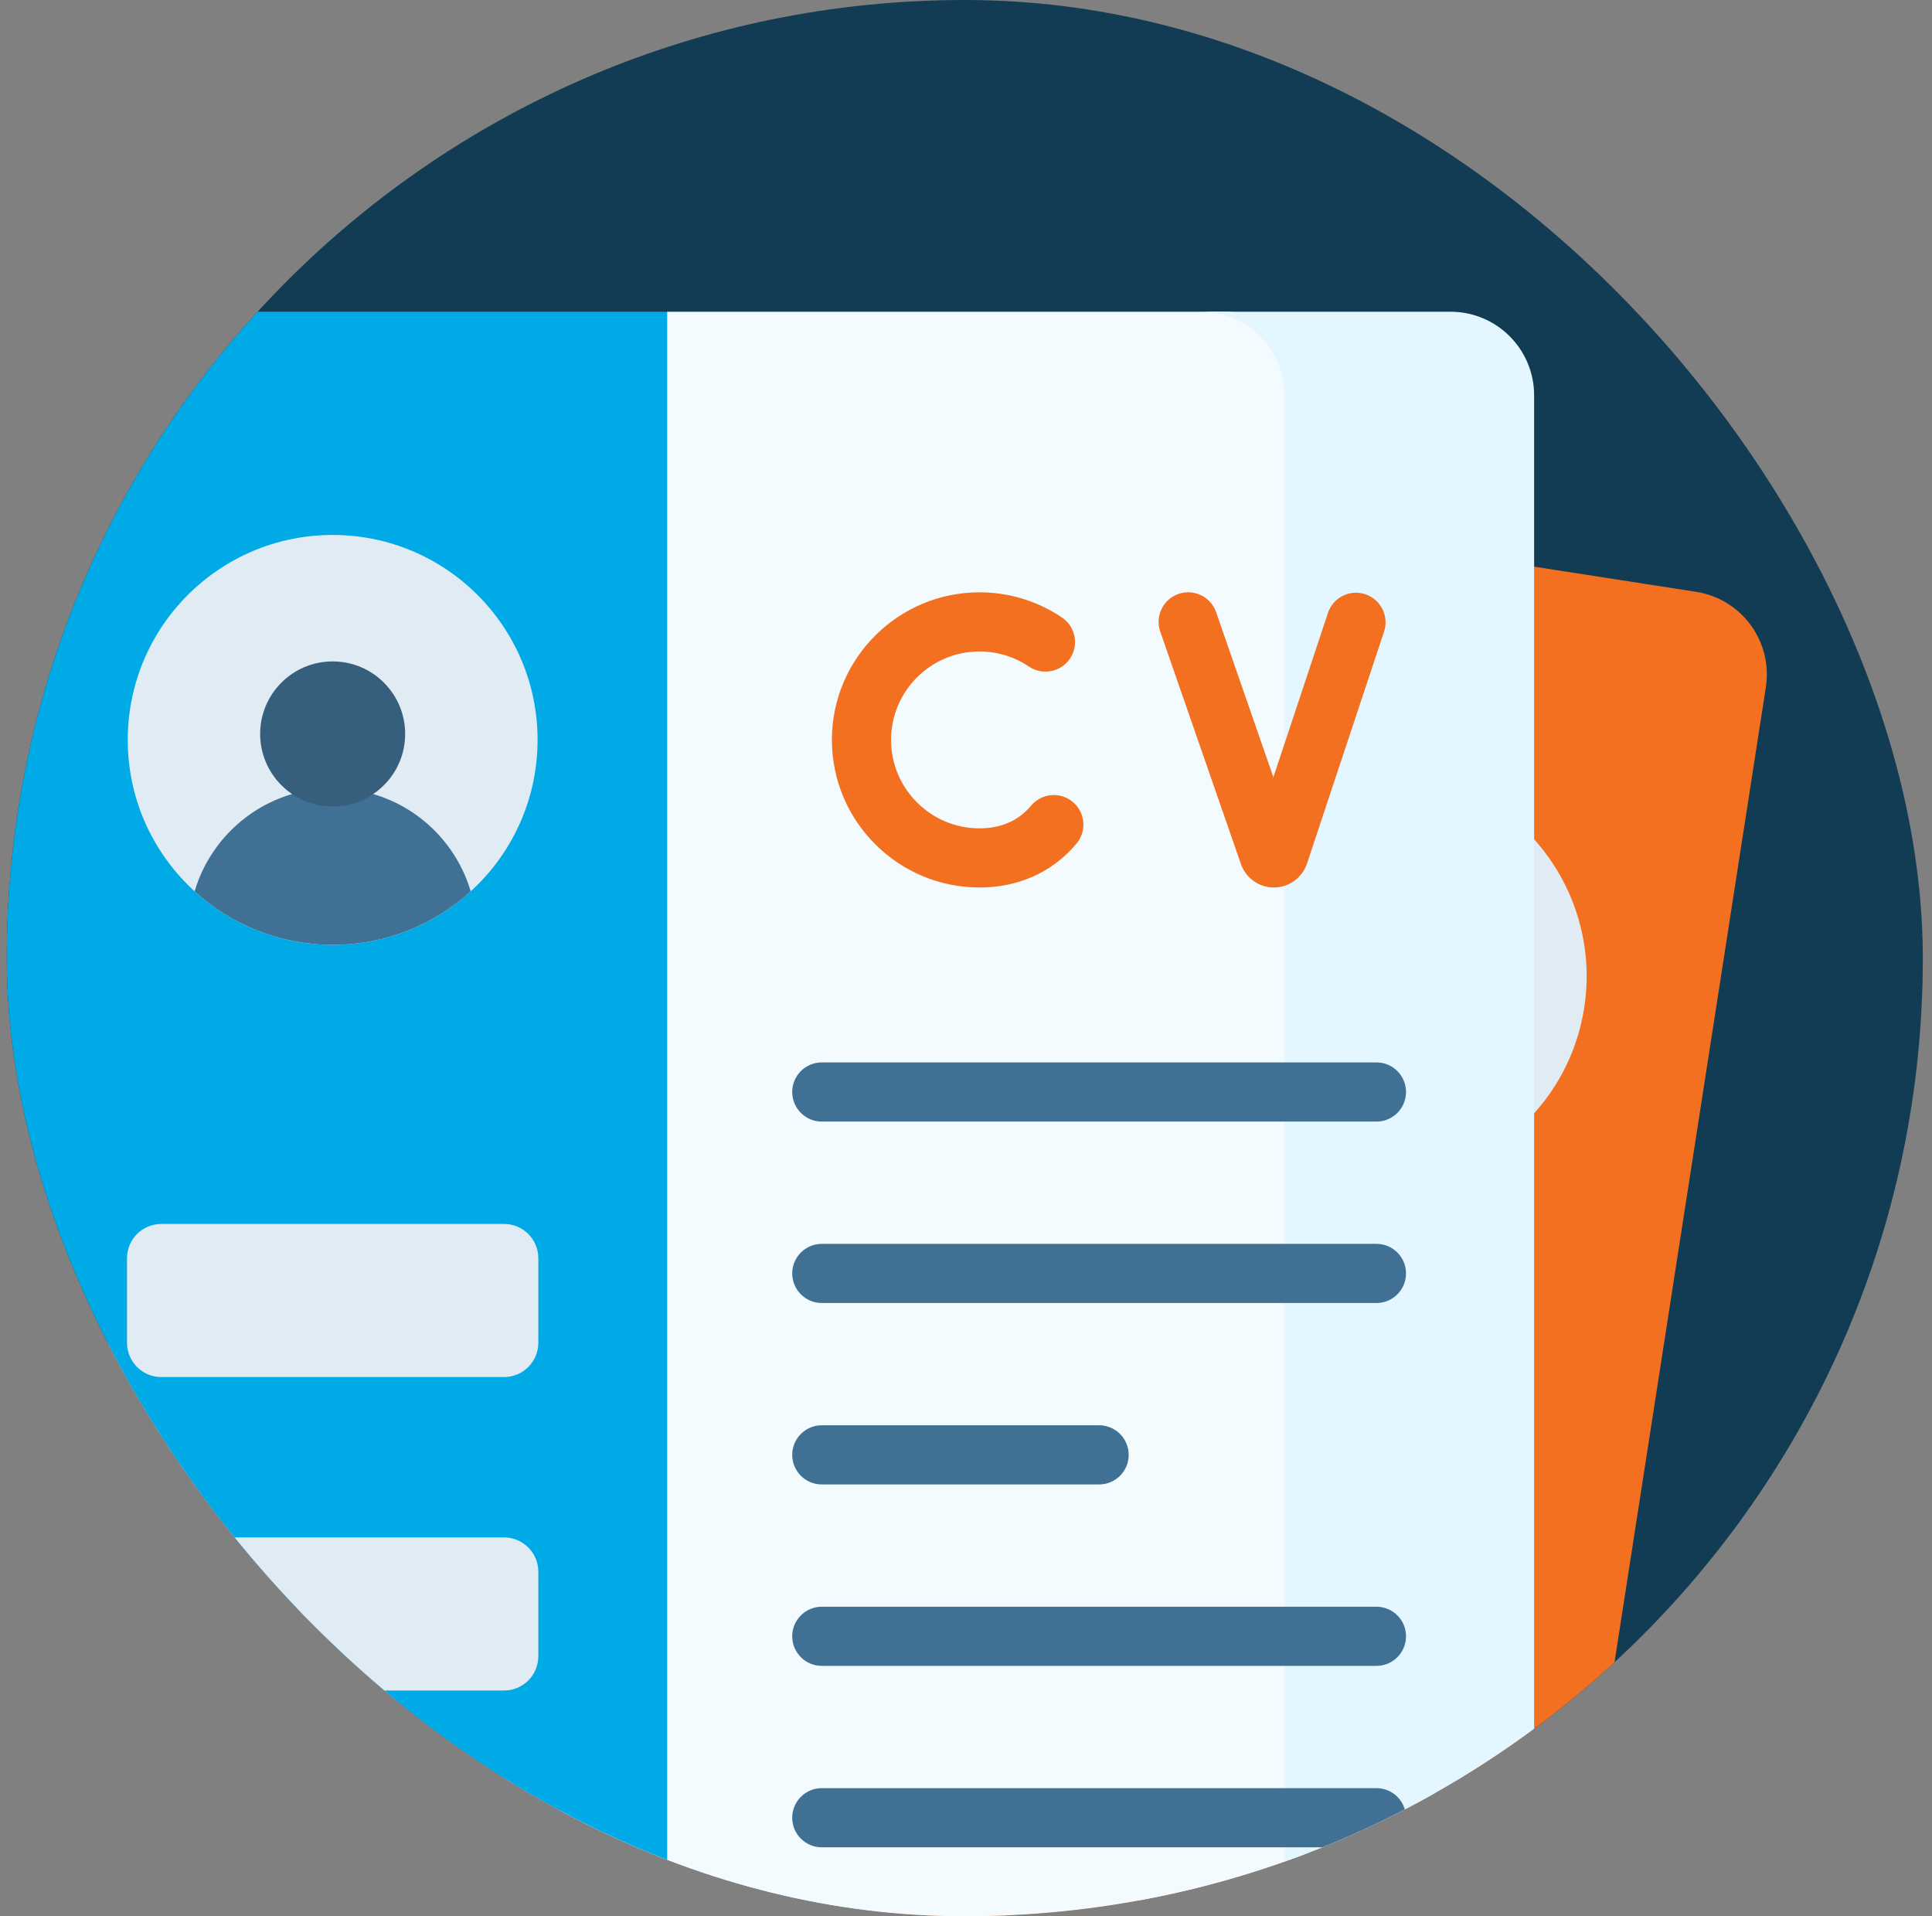 <?xml version="1.0" encoding="UTF-8"?> <svg xmlns="http://www.w3.org/2000/svg" width="121" height="120" viewBox="0 0 121 120" fill="none"><rect x="0" y="0" width="121" height="120" fill="#808080" stroke="none"/><g clip-path="url(#clip0)"><rect x="0.425" y="0" width="120" height="120" rx="60" fill="#113C54"></rect><path d="M35.414 26.069L69.946 31.43L75.243 41.304L58.991 145.997L51.125 152.678L16.593 147.317C13.736 146.874 11.779 144.198 12.222 141.34L29.437 30.44C29.881 27.582 32.557 25.625 35.414 26.069V26.069Z" fill="#F4FBFF"></path><path d="M21.468 23.904L36.922 26.303C34.064 25.859 31.388 27.816 30.944 30.674L13.73 141.574C13.286 144.431 15.243 147.108 18.101 147.551L2.646 145.152C-0.211 144.709 -2.168 142.033 -1.725 139.175L15.49 28.275C15.934 25.417 18.61 23.46 21.468 23.904V23.904Z" fill="#E4F6FF"></path><path d="M69.947 31.43L106.223 37.061C109.081 37.504 111.038 40.18 110.594 43.038L93.38 153.938C92.936 156.795 90.26 158.752 87.402 158.309L51.125 152.678L69.947 31.43Z" fill="#F37021"></path><path d="M45.088 64.058C50.124 64.84 54.858 61.378 55.639 56.342C56.421 51.306 52.96 46.573 47.923 45.791C46.093 45.507 44.243 45.773 42.573 46.559C41.648 46.995 41.251 48.098 41.687 49.024C42.122 49.949 43.226 50.346 44.152 49.91C45.151 49.44 46.258 49.281 47.355 49.452C50.373 49.92 52.447 52.757 51.979 55.774C51.51 58.792 48.674 60.866 45.656 60.397C44.539 60.224 43.652 59.746 43.018 58.978C42.895 58.828 42.779 58.665 42.676 58.494C42.148 57.618 41.009 57.337 40.133 57.867C39.258 58.396 38.977 59.535 39.506 60.41C39.702 60.734 39.922 61.045 40.159 61.333C41.371 62.803 43.075 63.746 45.088 64.058Z" fill="#F37021"></path><path d="M26.867 61.229C27.78 61.37 28.686 60.922 29.126 60.108L36.359 46.484C36.839 45.581 36.495 44.46 35.592 43.98C34.689 43.5 33.567 43.844 33.087 44.747L27.958 54.408L26.16 43.723C25.99 42.714 25.035 42.033 24.026 42.204C23.017 42.373 22.337 43.329 22.507 44.337L25.048 59.434C25.211 60.363 25.935 61.078 26.853 61.227C26.858 61.227 26.863 61.228 26.867 61.229Z" fill="#F37021"></path><path d="M84.568 73.819C77.564 72.732 72.768 66.173 73.855 59.169C74.942 52.165 81.501 47.369 88.505 48.456C95.508 49.544 100.305 56.102 99.217 63.106C98.13 70.11 91.571 74.906 84.568 73.819Z" fill="#E1EBF4"></path><path d="M86.072 64.129C90.113 64.757 93.106 67.978 93.624 71.835C91.051 73.541 87.859 74.33 84.568 73.819C81.276 73.308 78.473 71.589 76.538 69.183C78.201 65.664 82.03 63.502 86.072 64.129Z" fill="#407093"></path><path d="M85.897 65.256C83.418 64.872 81.721 62.551 82.106 60.072C82.491 57.594 84.811 55.897 87.29 56.282C89.768 56.666 91.465 58.987 91.081 61.465C90.696 63.944 88.375 65.641 85.897 65.256Z" fill="#365E7D"></path><path d="M69.811 98.92L91.021 102.212C92.193 102.394 93.291 101.591 93.473 100.419L94.285 95.19C94.467 94.017 93.664 92.919 92.492 92.737L71.281 89.445C70.109 89.263 69.011 90.066 68.829 91.238L68.017 96.467C67.835 97.64 68.638 98.738 69.811 98.92Z" fill="#E1EBF4"></path><path d="M66.799 118.318L88.01 121.61C89.182 121.792 90.28 120.989 90.462 119.817L91.274 114.588C91.456 113.415 90.653 112.317 89.48 112.135L68.27 108.843C67.098 108.661 66 109.464 65.818 110.636L65.006 115.865C64.824 117.038 65.627 118.136 66.799 118.318Z" fill="#E1EBF4"></path><path d="M16.528 85.957L50.855 91.285C51.866 91.442 52.812 90.75 52.969 89.739C53.126 88.728 52.434 87.781 51.423 87.625L17.096 82.296C16.085 82.139 15.139 82.831 14.982 83.842C14.825 84.853 15.517 85.8 16.528 85.957Z" fill="#407093"></path><path d="M31.95 99.848L49.113 102.512C50.124 102.669 51.071 101.977 51.228 100.966C51.385 99.955 50.692 99.009 49.681 98.852L32.518 96.188C31.507 96.031 30.56 96.723 30.404 97.734C30.247 98.745 30.939 99.691 31.95 99.848Z" fill="#407093"></path><path d="M13.043 108.411L47.37 113.74C48.381 113.896 49.328 113.204 49.485 112.193C49.642 111.182 48.95 110.236 47.939 110.079L13.612 104.75C12.601 104.594 11.654 105.286 11.497 106.297C11.34 107.308 12.033 108.254 13.043 108.411Z" fill="#407093"></path><path d="M11.301 119.638L45.628 124.967C46.639 125.124 47.585 124.431 47.742 123.421C47.899 122.41 47.207 121.463 46.196 121.306L11.869 115.978C10.858 115.821 9.912 116.513 9.755 117.524C9.598 118.535 10.29 119.481 11.301 119.638Z" fill="#407093"></path><path d="M18.271 74.73L52.598 80.058C53.609 80.215 54.555 79.523 54.712 78.512C54.869 77.501 54.177 76.554 53.166 76.397L18.839 71.069C17.828 70.912 16.882 71.604 16.725 72.615C16.568 73.626 17.26 74.573 18.271 74.73Z" fill="#407093"></path><path d="M76.73 19.521H41.785L35.037 28.467V134.413L41.785 142.222H76.73C79.622 142.222 81.967 139.878 81.967 136.985V24.758C81.967 21.866 79.622 19.521 76.73 19.521V19.521Z" fill="#F4FBFF"></path><path d="M90.844 19.521H75.205C78.097 19.521 80.441 21.866 80.441 24.758V136.985C80.441 139.877 78.097 142.222 75.205 142.222H90.844C93.736 142.222 96.081 139.878 96.081 136.985V24.758C96.081 21.866 93.736 19.521 90.844 19.521V19.521Z" fill="#E4F6FF"></path><path d="M41.785 19.522H5.073C2.182 19.522 -0.163 21.866 -0.163 24.758V136.986C-0.163 139.877 2.182 142.222 5.073 142.222H41.785V19.522Z" fill="#00AAE7"></path><path d="M61.344 55.577C56.248 55.577 52.101 51.431 52.101 46.334C52.101 41.238 56.248 37.092 61.344 37.092C63.196 37.092 64.984 37.638 66.513 38.671C67.361 39.244 67.584 40.395 67.011 41.243C66.439 42.09 65.287 42.313 64.439 41.741C63.525 41.123 62.454 40.796 61.344 40.796C58.29 40.796 55.806 43.281 55.806 46.334C55.806 49.388 58.29 51.873 61.344 51.873C62.474 51.873 63.425 51.537 64.168 50.874C64.314 50.745 64.453 50.602 64.581 50.449C65.238 49.665 66.406 49.562 67.19 50.219C67.974 50.876 68.077 52.045 67.42 52.829C67.176 53.119 66.912 53.392 66.632 53.641C65.21 54.907 63.381 55.577 61.344 55.577Z" fill="#F37021"></path><path d="M79.783 55.576C78.859 55.576 78.033 54.994 77.723 54.122L72.665 39.55C72.33 38.584 72.841 37.529 73.807 37.193C74.774 36.857 75.829 37.369 76.165 38.336L79.751 48.669L83.167 38.386C83.49 37.415 84.538 36.889 85.509 37.212C86.48 37.535 87.005 38.583 86.683 39.554L81.856 54.082C81.553 54.975 80.727 55.57 79.798 55.576C79.793 55.576 79.788 55.576 79.783 55.576Z" fill="#F37021"></path><path d="M20.834 59.167C27.922 59.167 33.668 53.421 33.668 46.333C33.668 39.246 27.922 33.5 20.834 33.5C13.747 33.5 8.001 39.246 8.001 46.333C8.001 53.421 13.747 59.167 20.834 59.167Z" fill="#E1EBF4"></path><path d="M20.834 49.361C16.744 49.361 13.293 52.085 12.189 55.817C14.47 57.897 17.504 59.167 20.834 59.167C24.165 59.167 27.199 57.897 29.48 55.817C28.376 52.085 24.925 49.361 20.834 49.361Z" fill="#407093"></path><path d="M20.834 50.501C23.342 50.501 25.375 48.468 25.375 45.96C25.375 43.452 23.342 41.419 20.834 41.419C18.326 41.419 16.293 43.452 16.293 45.96C16.293 48.468 18.326 50.501 20.834 50.501Z" fill="#365E7D"></path><path d="M31.567 86.234H10.102C8.916 86.234 7.954 85.272 7.954 84.086V78.794C7.954 77.607 8.916 76.646 10.102 76.646H31.567C32.753 76.646 33.715 77.607 33.715 78.794V84.085C33.715 85.272 32.753 86.234 31.567 86.234Z" fill="#E1EBF4"></path><path d="M31.567 105.864H10.102C8.916 105.864 7.954 104.902 7.954 103.716V98.424C7.954 97.238 8.916 96.276 10.102 96.276H31.567C32.753 96.276 33.715 97.238 33.715 98.424V103.716C33.715 104.902 32.753 105.864 31.567 105.864Z" fill="#E1EBF4"></path><path d="M31.567 125.494H10.102C8.916 125.494 7.954 124.533 7.954 123.346V118.055C7.954 116.868 8.916 115.906 10.102 115.906H31.567C32.753 115.906 33.715 116.868 33.715 118.055V123.346C33.715 124.533 32.753 125.494 31.567 125.494Z" fill="#E1EBF4"></path><path d="M86.206 81.597H51.468C50.445 81.597 49.616 80.768 49.616 79.745C49.616 78.722 50.445 77.893 51.468 77.893H86.206C87.229 77.893 88.058 78.722 88.058 79.745C88.058 80.768 87.229 81.597 86.206 81.597Z" fill="#407093"></path><path d="M68.837 92.959H51.468C50.445 92.959 49.616 92.13 49.616 91.106C49.616 90.084 50.445 89.254 51.468 89.254H68.837C69.86 89.254 70.689 90.084 70.689 91.106C70.689 92.13 69.86 92.959 68.837 92.959Z" fill="#407093"></path><path d="M86.206 104.32H51.468C50.445 104.32 49.616 103.491 49.616 102.468C49.616 101.445 50.445 100.616 51.468 100.616H86.206C87.229 100.616 88.058 101.445 88.058 102.468C88.058 103.491 87.229 104.32 86.206 104.32Z" fill="#407093"></path><path d="M86.206 115.682H51.468C50.445 115.682 49.616 114.853 49.616 113.83C49.616 112.807 50.445 111.977 51.468 111.977H86.206C87.229 111.977 88.058 112.807 88.058 113.83C88.058 114.853 87.229 115.682 86.206 115.682Z" fill="#407093"></path><path d="M86.206 70.236H51.468C50.445 70.236 49.616 69.406 49.616 68.383C49.616 67.36 50.445 66.531 51.468 66.531H86.206C87.229 66.531 88.058 67.36 88.058 68.383C88.058 69.406 87.229 70.236 86.206 70.236Z" fill="#407093"></path></g><defs><clipPath id="clip0"><rect x="0.425" y="0" width="120" height="120" rx="60" fill="white"></rect></clipPath></defs></svg> 